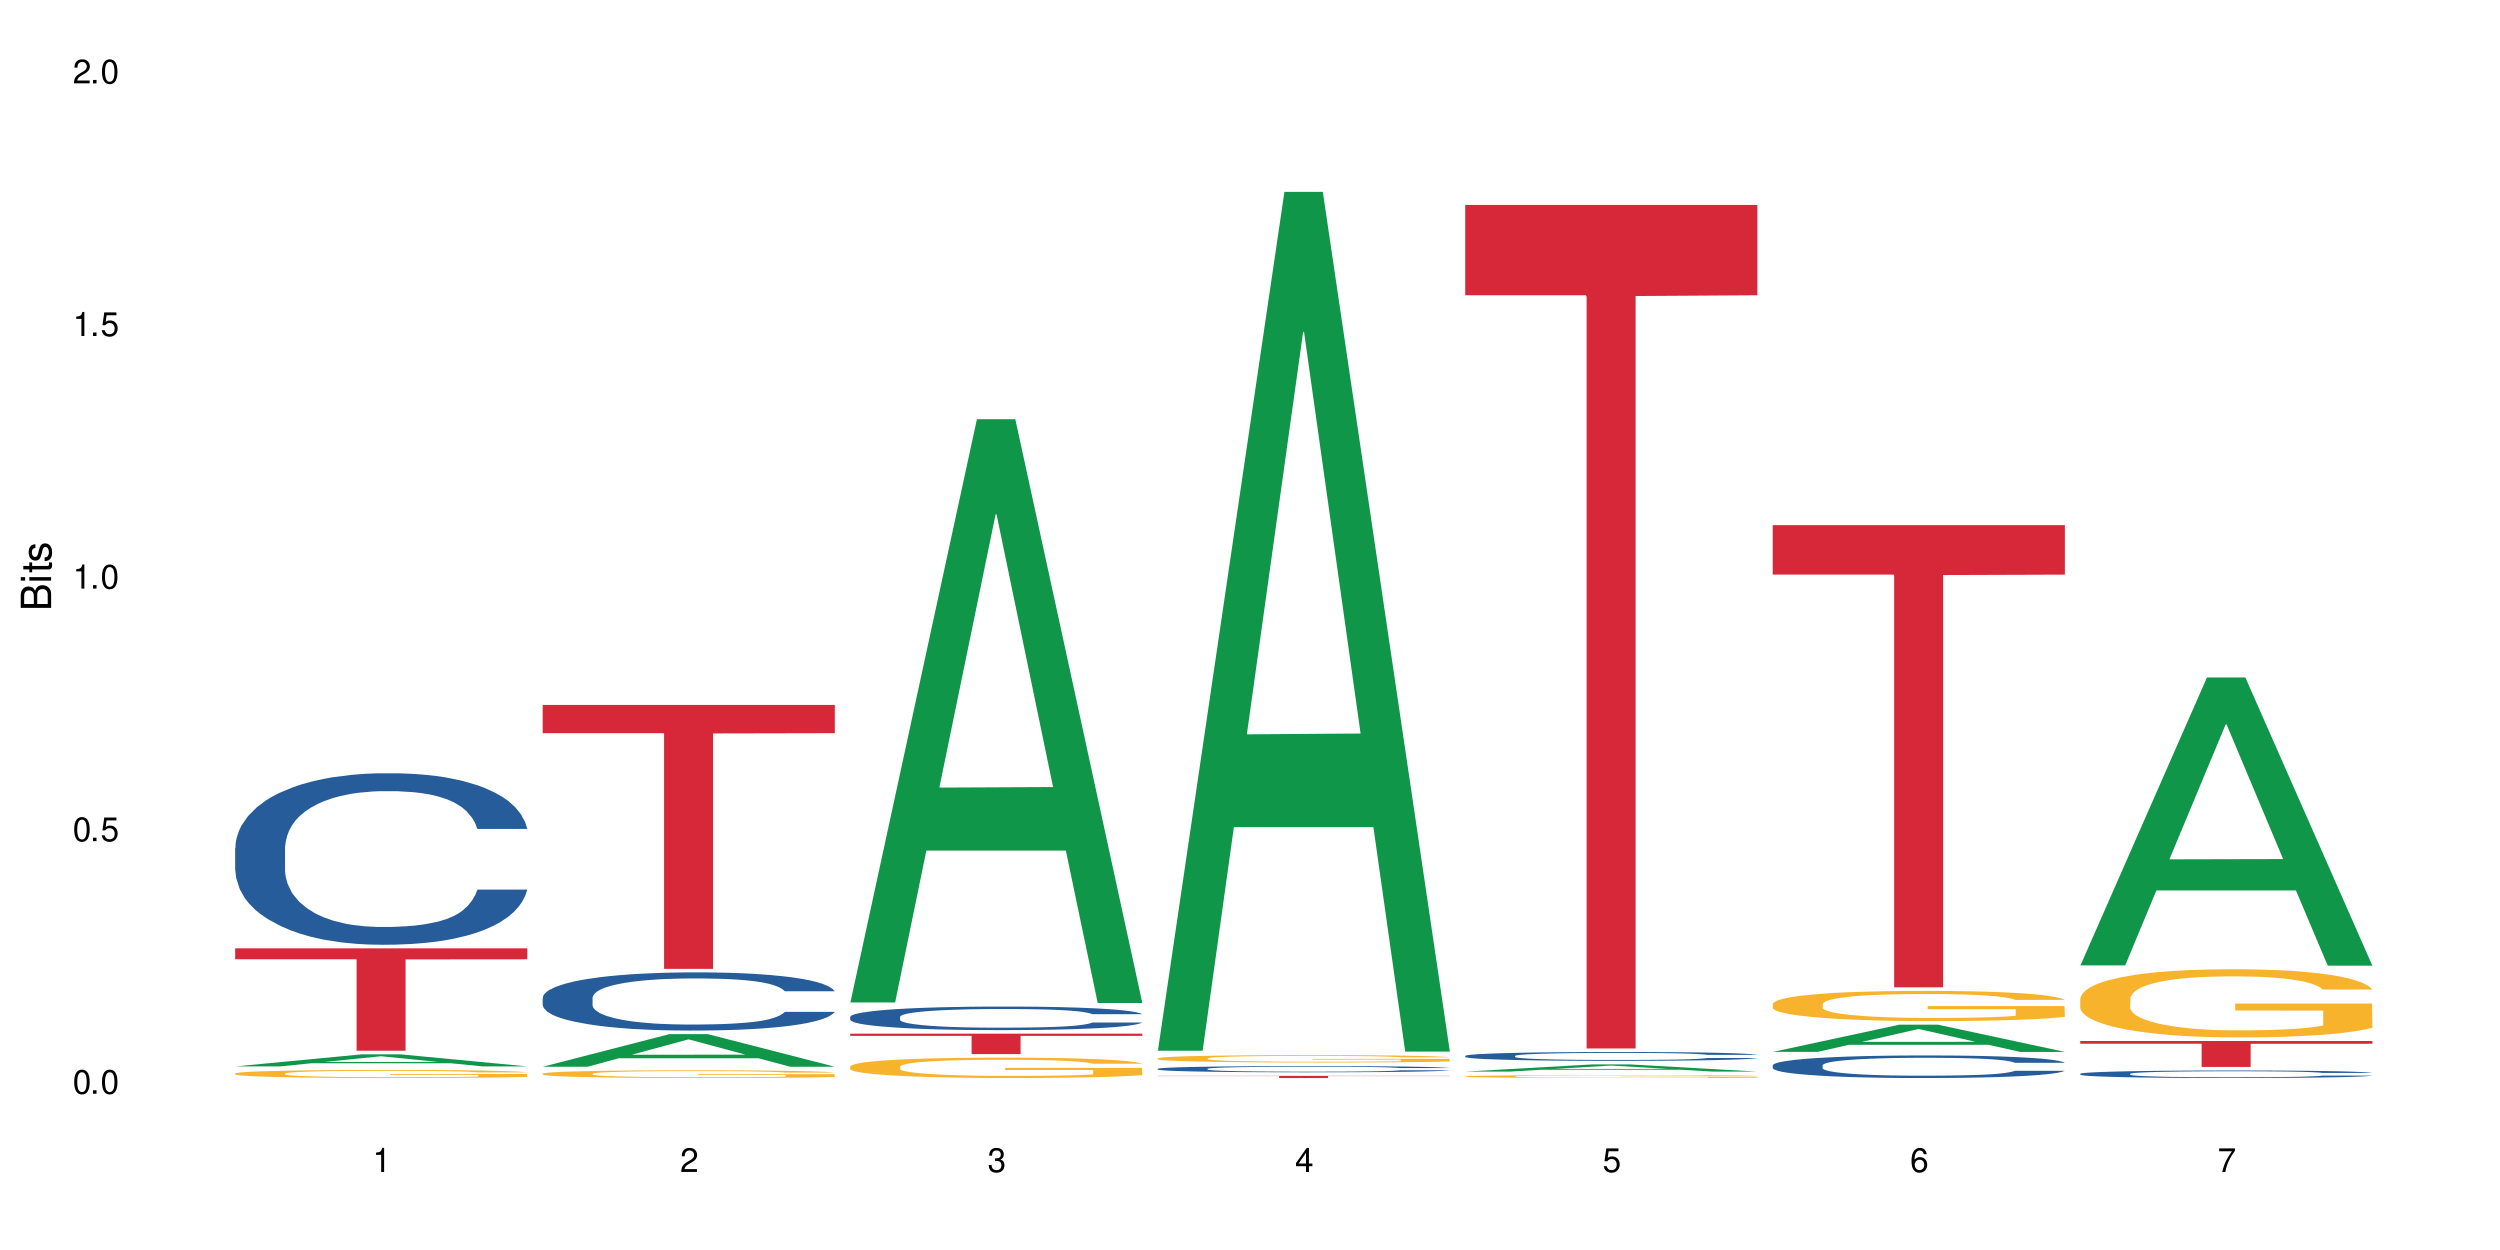 <?xml version="1.0" encoding="UTF-8"?>
<svg xmlns="http://www.w3.org/2000/svg" xmlns:xlink="http://www.w3.org/1999/xlink" width="720" height="360" viewBox="0 0 720 360">
<defs>
<g>
<g id="glyph-0-0">
</g>
<g id="glyph-0-1">
<path d="M 2.641 -6.938 C 2 -6.938 1.422 -6.656 1.078 -6.172 C 0.641 -5.562 0.406 -4.641 0.406 -3.359 C 0.406 -1.016 1.188 0.219 2.641 0.219 C 4.078 0.219 4.859 -1.016 4.859 -3.297 C 4.859 -4.641 4.656 -5.547 4.203 -6.172 C 3.844 -6.656 3.281 -6.938 2.641 -6.938 Z M 2.641 -6.188 C 3.547 -6.188 4 -5.25 4 -3.375 C 4 -1.406 3.562 -0.484 2.625 -0.484 C 1.734 -0.484 1.281 -1.438 1.281 -3.344 C 1.281 -5.25 1.734 -6.188 2.641 -6.188 Z M 2.641 -6.188 "/>
</g>
<g id="glyph-0-2">
<path d="M 1.828 -1 L 0.828 -1 L 0.828 0 L 1.828 0 Z M 1.828 -1 "/>
</g>
<g id="glyph-0-3">
<path d="M 4.562 -6.797 L 1.062 -6.797 L 0.547 -3.094 L 1.328 -3.094 C 1.719 -3.562 2.047 -3.734 2.578 -3.734 C 3.484 -3.734 4.062 -3.109 4.062 -2.094 C 4.062 -1.125 3.484 -0.531 2.578 -0.531 C 1.828 -0.531 1.375 -0.906 1.188 -1.672 L 0.328 -1.672 C 0.453 -1.109 0.547 -0.844 0.75 -0.594 C 1.125 -0.078 1.828 0.219 2.594 0.219 C 3.969 0.219 4.922 -0.781 4.922 -2.219 C 4.922 -3.562 4.031 -4.484 2.719 -4.484 C 2.25 -4.484 1.859 -4.359 1.469 -4.062 L 1.734 -5.969 L 4.562 -5.969 Z M 4.562 -6.797 "/>
</g>
<g id="glyph-0-4">
<path d="M 2.484 -4.938 L 2.484 0 L 3.328 0 L 3.328 -6.938 L 2.766 -6.938 C 2.469 -5.875 2.281 -5.734 0.984 -5.562 L 0.984 -4.938 Z M 2.484 -4.938 "/>
</g>
<g id="glyph-0-5">
<path d="M 4.859 -0.828 L 1.281 -0.828 C 1.359 -1.406 1.672 -1.781 2.5 -2.281 L 3.469 -2.828 C 4.406 -3.344 4.906 -4.062 4.906 -4.906 C 4.906 -5.484 4.672 -6.031 4.266 -6.406 C 3.859 -6.766 3.375 -6.938 2.719 -6.938 C 1.859 -6.938 1.219 -6.625 0.844 -6.031 C 0.609 -5.672 0.5 -5.234 0.484 -4.531 L 1.328 -4.531 C 1.359 -5.016 1.406 -5.281 1.531 -5.516 C 1.75 -5.938 2.188 -6.203 2.703 -6.203 C 3.469 -6.203 4.031 -5.641 4.031 -4.891 C 4.031 -4.344 3.719 -3.859 3.125 -3.516 L 2.234 -3 C 0.812 -2.172 0.406 -1.531 0.328 -0.016 L 4.859 -0.016 Z M 4.859 -0.828 "/>
</g>
<g id="glyph-0-6">
<path d="M 2.125 -3.188 L 2.578 -3.188 C 3.5 -3.188 3.984 -2.766 3.984 -1.922 C 3.984 -1.062 3.469 -0.531 2.594 -0.531 C 1.656 -0.531 1.203 -1 1.156 -2.016 L 0.312 -2.016 C 0.344 -1.453 0.438 -1.094 0.609 -0.781 C 0.953 -0.109 1.625 0.219 2.547 0.219 C 3.953 0.219 4.859 -0.625 4.859 -1.938 C 4.859 -2.828 4.516 -3.297 3.703 -3.594 C 4.344 -3.844 4.656 -4.328 4.656 -5.031 C 4.656 -6.219 3.875 -6.938 2.578 -6.938 C 1.203 -6.938 0.484 -6.172 0.453 -4.703 L 1.297 -4.703 C 1.312 -5.125 1.344 -5.359 1.453 -5.578 C 1.641 -5.969 2.062 -6.203 2.594 -6.203 C 3.344 -6.203 3.797 -5.75 3.797 -5 C 3.797 -4.516 3.609 -4.219 3.25 -4.047 C 3.016 -3.953 2.703 -3.922 2.125 -3.906 Z M 2.125 -3.188 "/>
</g>
<g id="glyph-0-7">
<path d="M 3.141 -1.672 L 3.141 0 L 3.984 0 L 3.984 -1.672 L 4.984 -1.672 L 4.984 -2.438 L 3.984 -2.438 L 3.984 -6.938 L 3.359 -6.938 L 0.266 -2.578 L 0.266 -1.672 Z M 3.141 -2.438 L 1 -2.438 L 3.141 -5.5 Z M 3.141 -2.438 "/>
</g>
<g id="glyph-0-8">
<path d="M 4.781 -5.125 C 4.609 -6.266 3.891 -6.938 2.844 -6.938 C 2.094 -6.938 1.422 -6.578 1.031 -5.953 C 0.594 -5.266 0.406 -4.422 0.406 -3.172 C 0.406 -2 0.578 -1.25 0.984 -0.641 C 1.359 -0.078 1.953 0.219 2.703 0.219 C 3.984 0.219 4.922 -0.75 4.922 -2.094 C 4.922 -3.375 4.062 -4.281 2.844 -4.281 C 2.172 -4.281 1.641 -4.031 1.281 -3.516 C 1.281 -5.234 1.828 -6.188 2.797 -6.188 C 3.391 -6.188 3.797 -5.797 3.938 -5.125 Z M 2.734 -3.531 C 3.547 -3.531 4.062 -2.953 4.062 -2.031 C 4.062 -1.156 3.484 -0.531 2.703 -0.531 C 1.922 -0.531 1.328 -1.188 1.328 -2.078 C 1.328 -2.938 1.906 -3.531 2.734 -3.531 Z M 2.734 -3.531 "/>
</g>
<g id="glyph-0-9">
<path d="M 4.984 -6.797 L 0.438 -6.797 L 0.438 -5.969 L 4.109 -5.969 C 2.5 -3.656 1.828 -2.234 1.328 0 L 2.219 0 C 2.594 -2.172 3.453 -4.047 4.984 -6.094 Z M 4.984 -6.797 "/>
</g>
<g id="glyph-1-0">
</g>
<g id="glyph-1-1">
<path d="M 0 -0.953 L 0 -4.891 C 0 -5.719 -0.234 -6.344 -0.734 -6.797 C -1.188 -7.234 -1.812 -7.469 -2.5 -7.469 C -3.547 -7.469 -4.188 -7 -4.625 -5.875 C -4.984 -6.688 -5.625 -7.094 -6.531 -7.094 C -7.172 -7.094 -7.734 -6.859 -8.141 -6.391 C -8.562 -5.922 -8.75 -5.344 -8.75 -4.5 L -8.75 -0.953 Z M -4.984 -2.062 L -7.766 -2.062 L -7.766 -4.219 C -7.766 -4.844 -7.688 -5.203 -7.453 -5.5 C -7.219 -5.812 -6.859 -5.969 -6.375 -5.969 C -5.891 -5.969 -5.531 -5.812 -5.297 -5.5 C -5.062 -5.203 -4.984 -4.844 -4.984 -4.219 Z M -0.984 -2.062 L -4 -2.062 L -4 -4.781 C -4 -5.766 -3.438 -6.359 -2.484 -6.359 C -1.547 -6.359 -0.984 -5.766 -0.984 -4.781 Z M -0.984 -2.062 "/>
</g>
<g id="glyph-1-2">
<path d="M -6.281 -1.797 L -6.281 -0.797 L 0 -0.797 L 0 -1.797 Z M -8.75 -1.797 L -8.75 -0.797 L -7.484 -0.797 L -7.484 -1.797 Z M -8.75 -1.797 "/>
</g>
<g id="glyph-1-3">
<path d="M -6.281 -3.047 L -6.281 -2.016 L -8.016 -2.016 L -8.016 -1.016 L -6.281 -1.016 L -6.281 -0.172 L -5.469 -0.172 L -5.469 -1.016 L -0.719 -1.016 C -0.078 -1.016 0.281 -1.453 0.281 -2.234 C 0.281 -2.5 0.25 -2.719 0.188 -3.047 L -0.641 -3.047 C -0.609 -2.906 -0.594 -2.766 -0.594 -2.562 C -0.594 -2.141 -0.719 -2.016 -1.156 -2.016 L -5.469 -2.016 L -5.469 -3.047 Z M -6.281 -3.047 "/>
</g>
<g id="glyph-1-4">
<path d="M -4.531 -5.25 C -5.766 -5.25 -6.469 -4.422 -6.469 -2.969 C -6.469 -1.516 -5.719 -0.562 -4.547 -0.562 C -3.562 -0.562 -3.094 -1.062 -2.734 -2.562 L -2.516 -3.484 C -2.344 -4.188 -2.094 -4.469 -1.641 -4.469 C -1.047 -4.469 -0.641 -3.875 -0.641 -3 C -0.641 -2.453 -0.797 -2 -1.062 -1.75 C -1.25 -1.594 -1.422 -1.531 -1.875 -1.469 L -1.875 -0.406 C -0.422 -0.453 0.281 -1.266 0.281 -2.922 C 0.281 -4.5 -0.5 -5.516 -1.719 -5.516 C -2.656 -5.516 -3.172 -4.984 -3.469 -3.734 L -3.703 -2.766 C -3.891 -1.953 -4.156 -1.609 -4.594 -1.609 C -5.188 -1.609 -5.547 -2.125 -5.547 -2.938 C -5.547 -3.75 -5.203 -4.172 -4.531 -4.203 Z M -4.531 -5.25 "/>
</g>
</g>
</defs>
<rect x="-72" y="-36" width="864" height="432" fill="rgb(100%, 100%, 100%)" fill-opacity="1"/>
<path fill-rule="nonzero" fill="rgb(6.275%, 58.824%, 28.235%)" fill-opacity="1" d="M 67.73 307.125 L 67.82 307.121 L 104.227 303.645 L 115.281 303.645 L 151.867 307.125 L 139.012 307.125 L 129.844 306.219 L 89.664 306.219 L 80.676 307.125 L 67.73 307.125 L 93.527 305.84 L 126.156 305.84 L 109.887 304.211 L 109.707 304.211 L 109.527 304.219 L 93.438 305.84 L 93.527 305.84 Z M 67.73 307.125 "/>
<path fill-rule="nonzero" fill="rgb(14.51%, 36.078%, 60%)" fill-opacity="1" d="M 67.73 244.203 L 67.832 244.16 L 67.832 243.074 L 68.141 241.359 L 68.859 239.195 L 69.578 237.707 L 71.426 235.043 L 73.988 232.469 L 76.656 230.484 L 78.605 229.309 L 80.352 228.406 L 84.352 226.738 L 86.918 225.879 L 89.688 225.113 L 93.074 224.348 L 95.535 223.895 L 101.078 223.172 L 105.18 222.855 L 108.363 222.723 L 115.238 222.723 L 119.34 222.902 L 122.316 223.129 L 125.598 223.488 L 128.371 223.895 L 133.191 224.887 L 137.5 226.152 L 139.449 226.875 L 142.527 228.273 L 144.891 229.625 L 146.531 230.801 L 148.379 232.469 L 150.02 234.5 L 151.25 236.801 L 151.867 238.742 L 137.5 238.742 L 136.785 236.938 L 135.961 235.539 L 134.422 233.688 L 132.883 232.379 L 130.73 231.07 L 128.781 230.215 L 126.113 229.355 L 123.754 228.812 L 121.289 228.406 L 118.93 228.137 L 114.414 227.867 L 109.184 227.867 L 107.234 227.957 L 103.23 228.316 L 101.078 228.633 L 98 229.266 L 95.844 229.852 L 93.281 230.754 L 91.535 231.523 L 89.379 232.695 L 87.84 233.734 L 86.098 235.223 L 85.07 236.352 L 84.148 237.613 L 83.328 239.105 L 82.711 240.684 L 82.301 242.355 L 82.094 243.98 L 82.094 250.973 L 82.301 252.598 L 82.812 254.496 L 84.148 257.246 L 86.098 259.641 L 88.355 261.535 L 90.508 262.891 L 91.742 263.523 L 93.383 264.242 L 95.945 265.145 L 99.641 266.051 L 101.797 266.41 L 105.078 266.77 L 108.465 266.953 L 112.98 266.953 L 116.98 266.77 L 119.648 266.547 L 122.418 266.184 L 126.215 265.418 L 128.574 264.695 L 130.629 263.836 L 132.168 262.98 L 133.191 262.258 L 134.73 260.859 L 135.961 259.324 L 136.887 257.746 L 137.5 256.211 L 151.867 256.211 L 151.25 258.016 L 150.328 259.777 L 149.402 261.086 L 147.969 262.664 L 146.324 264.062 L 143.965 265.645 L 142.016 266.68 L 139.449 267.809 L 137.09 268.668 L 134.527 269.434 L 130.73 270.336 L 128.266 270.789 L 125.598 271.195 L 122.418 271.555 L 118.418 271.871 L 114.109 272.051 L 110.105 272.098 L 105.797 272.008 L 102.617 271.824 L 98.41 271.418 L 93.176 270.609 L 89.379 269.75 L 86.406 268.891 L 83.84 267.988 L 80.969 266.77 L 77.273 264.785 L 75.016 263.25 L 73.477 261.988 L 71.734 260.227 L 70.5 258.648 L 69.066 256.121 L 68.039 252.914 L 67.73 250.434 Z M 67.73 244.203 "/>
<path fill-rule="nonzero" fill="rgb(96.863%, 70.196%, 16.863%)" fill-opacity="1" d="M 67.73 309.145 L 67.832 309.145 L 67.832 309.102 L 68.242 309.004 L 69.27 308.875 L 70.605 308.766 L 72.039 308.68 L 72.965 308.637 L 74.504 308.574 L 75.836 308.527 L 79.223 308.43 L 83.531 308.344 L 85.891 308.305 L 88.559 308.27 L 92.355 308.227 L 94.102 308.211 L 99.438 308.18 L 105.488 308.156 L 112.16 308.152 L 115.238 308.152 L 119.441 308.16 L 125.188 308.184 L 128.473 308.207 L 131.039 308.227 L 133.707 308.254 L 136.988 308.297 L 140.066 308.348 L 142.527 308.398 L 144.992 308.461 L 147.043 308.531 L 148.789 308.605 L 150.328 308.695 L 151.25 308.77 L 151.867 308.844 L 137.605 308.844 L 136.785 308.77 L 135.859 308.711 L 134.32 308.641 L 132.781 308.59 L 131.242 308.551 L 128.371 308.496 L 125.906 308.461 L 122.828 308.43 L 119.855 308.41 L 116.469 308.398 L 114.414 308.395 L 108.977 308.395 L 104.055 308.41 L 101.18 308.426 L 99.129 308.445 L 96.254 308.477 L 94.512 308.5 L 93.484 308.52 L 90.406 308.582 L 88.355 308.645 L 87.227 308.684 L 85.789 308.746 L 84.762 308.805 L 83.633 308.891 L 83.02 308.953 L 82.199 309.098 L 82.094 309.477 L 82.402 309.559 L 83.02 309.645 L 83.84 309.723 L 85.07 309.801 L 86.301 309.863 L 88.457 309.945 L 90.305 310 L 91.742 310.035 L 94.512 310.094 L 95.641 310.113 L 98.309 310.152 L 101.078 310.18 L 104.465 310.207 L 107.027 310.219 L 111.133 310.23 L 116.363 310.23 L 122.52 310.219 L 126.422 310.199 L 129.09 310.184 L 130.832 310.168 L 132.988 310.145 L 134.527 310.125 L 135.961 310.102 L 137.707 310.066 L 137.707 309.559 L 112.363 309.555 L 112.363 309.32 L 151.762 309.316 L 151.867 310.145 L 149.711 310.203 L 147.043 310.258 L 144.48 310.301 L 141.812 310.336 L 138.016 310.375 L 134.938 310.402 L 130.215 310.43 L 125.906 310.449 L 121.395 310.465 L 117.391 310.469 L 112.672 310.473 L 108.465 310.469 L 103.949 310.453 L 100.359 310.438 L 97.074 310.418 L 93.793 310.391 L 89.688 310.344 L 87.02 310.309 L 84.25 310.266 L 81.48 310.211 L 79.016 310.152 L 77.375 310.109 L 75.734 310.059 L 73.988 309.996 L 72.348 309.922 L 71.117 309.855 L 69.988 309.781 L 69.168 309.711 L 68.348 309.617 L 67.938 309.543 L 67.73 309.477 Z M 67.73 309.145 "/>
<path fill-rule="nonzero" fill="rgb(83.922%, 15.686%, 22.353%)" fill-opacity="1" d="M 67.73 273.121 L 151.867 273.121 L 151.867 276.277 L 116.801 276.309 L 116.801 302.617 L 102.695 302.617 L 102.695 276.336 L 102.488 276.277 L 67.73 276.277 Z M 67.73 273.121 "/>
<path fill-rule="nonzero" fill="rgb(6.275%, 58.824%, 28.235%)" fill-opacity="1" d="M 156.293 307.215 L 156.383 307.207 L 192.789 297.828 L 203.844 297.828 L 240.43 307.227 L 227.574 307.227 L 218.406 304.773 L 178.227 304.773 L 169.238 307.215 L 156.293 307.215 L 182.094 303.758 L 214.723 303.75 L 198.453 299.363 L 198.273 299.355 L 198.094 299.383 L 182.004 303.75 L 182.094 303.758 Z M 156.293 307.215 "/>
<path fill-rule="nonzero" fill="rgb(14.51%, 36.078%, 60%)" fill-opacity="1" d="M 156.293 287.344 L 156.398 287.328 L 156.398 286.961 L 156.703 286.379 L 157.422 285.645 L 158.141 285.141 L 159.988 284.238 L 162.555 283.363 L 165.223 282.691 L 167.172 282.293 L 168.914 281.988 L 172.918 281.422 L 175.48 281.129 L 178.25 280.871 L 181.637 280.609 L 184.102 280.457 L 189.641 280.211 L 193.746 280.105 L 196.926 280.059 L 203.801 280.059 L 207.902 280.121 L 210.879 280.195 L 214.164 280.316 L 216.934 280.457 L 221.754 280.793 L 226.066 281.223 L 228.016 281.465 L 231.094 281.941 L 233.453 282.398 L 235.094 282.797 L 236.941 283.363 L 238.582 284.055 L 239.812 284.832 L 240.43 285.492 L 226.066 285.492 L 225.348 284.879 L 224.527 284.406 L 222.988 283.777 L 221.449 283.332 L 219.293 282.891 L 217.344 282.598 L 214.676 282.309 L 212.316 282.125 L 209.855 281.988 L 207.492 281.895 L 202.98 281.805 L 197.746 281.805 L 195.797 281.832 L 191.797 281.957 L 189.641 282.062 L 186.562 282.277 L 184.406 282.477 L 181.844 282.781 L 180.098 283.043 L 177.945 283.441 L 176.406 283.793 L 174.66 284.297 L 173.633 284.68 L 172.711 285.109 L 171.891 285.613 L 171.273 286.148 L 170.863 286.715 L 170.66 287.27 L 170.66 289.641 L 170.863 290.191 L 171.379 290.836 L 172.711 291.77 L 174.66 292.578 L 176.918 293.223 L 179.074 293.68 L 180.305 293.895 L 181.945 294.141 L 184.512 294.445 L 188.203 294.754 L 190.359 294.875 L 193.641 294.996 L 197.027 295.059 L 201.543 295.059 L 205.543 294.996 L 208.211 294.922 L 210.98 294.797 L 214.777 294.539 L 217.137 294.293 L 219.191 294.004 L 220.73 293.711 L 221.754 293.469 L 223.293 292.992 L 224.527 292.473 L 225.449 291.938 L 226.066 291.414 L 240.43 291.414 L 239.812 292.027 L 238.891 292.625 L 237.969 293.07 L 236.531 293.605 L 234.891 294.078 L 232.527 294.613 L 230.578 294.969 L 228.016 295.352 L 225.656 295.641 L 223.09 295.902 L 219.293 296.207 L 216.832 296.359 L 214.164 296.496 L 210.98 296.621 L 206.98 296.727 L 202.672 296.789 L 198.668 296.805 L 194.359 296.773 L 191.18 296.711 L 186.973 296.574 L 181.738 296.301 L 177.945 296.008 L 174.969 295.719 L 172.402 295.41 L 169.531 294.996 L 165.836 294.324 L 163.578 293.805 L 162.039 293.375 L 160.297 292.777 L 159.066 292.242 L 157.629 291.387 L 156.602 290.297 L 156.293 289.457 Z M 156.293 287.344 "/>
<path fill-rule="nonzero" fill="rgb(96.863%, 70.196%, 16.863%)" fill-opacity="1" d="M 156.293 309.203 L 156.398 309.199 L 156.398 309.16 L 156.809 309.066 L 157.832 308.941 L 159.168 308.84 L 160.605 308.758 L 161.527 308.715 L 163.066 308.652 L 164.398 308.609 L 167.785 308.516 L 172.094 308.434 L 174.457 308.395 L 177.121 308.363 L 180.918 308.324 L 182.664 308.309 L 188 308.277 L 194.051 308.254 L 200.723 308.25 L 203.801 308.25 L 208.008 308.262 L 213.754 308.281 L 217.035 308.301 L 219.602 308.324 L 222.27 308.348 L 225.551 308.391 L 228.629 308.438 L 231.094 308.488 L 233.555 308.547 L 235.605 308.613 L 237.352 308.684 L 238.891 308.77 L 239.812 308.84 L 240.43 308.91 L 226.168 308.91 L 225.348 308.84 L 224.422 308.785 L 222.883 308.719 L 221.344 308.668 L 219.805 308.633 L 216.934 308.578 L 214.473 308.547 L 211.395 308.516 L 208.418 308.5 L 205.031 308.488 L 202.98 308.484 L 197.543 308.484 L 192.617 308.496 L 189.742 308.512 L 187.691 308.531 L 184.816 308.559 L 183.074 308.586 L 182.047 308.602 L 178.969 308.664 L 176.918 308.719 L 175.789 308.758 L 174.352 308.82 L 173.328 308.875 L 172.199 308.957 L 171.582 309.016 L 170.762 309.156 L 170.66 309.52 L 170.965 309.598 L 171.582 309.68 L 172.402 309.754 L 173.633 309.832 L 174.867 309.891 L 177.02 309.969 L 178.867 310.02 L 180.305 310.055 L 183.074 310.109 L 184.203 310.129 L 186.871 310.164 L 189.641 310.195 L 193.027 310.219 L 195.59 310.23 L 199.695 310.238 L 204.93 310.238 L 211.086 310.227 L 214.984 310.211 L 217.652 310.195 L 219.395 310.18 L 221.551 310.16 L 223.09 310.137 L 224.527 310.117 L 226.27 310.082 L 226.27 309.598 L 200.926 309.594 L 200.926 309.367 L 240.328 309.367 L 240.43 310.16 L 238.273 310.215 L 235.605 310.266 L 233.043 310.309 L 230.375 310.34 L 226.578 310.379 L 223.5 310.406 L 218.781 310.434 L 214.473 310.449 L 209.957 310.465 L 205.953 310.469 L 201.234 310.473 L 197.027 310.469 L 192.512 310.457 L 188.922 310.438 L 185.641 310.418 L 182.355 310.391 L 178.25 310.352 L 175.582 310.316 L 172.812 310.273 L 170.043 310.223 L 167.582 310.168 L 165.938 310.125 L 164.297 310.074 L 162.555 310.016 L 160.91 309.945 L 159.68 309.883 L 158.551 309.812 L 157.73 309.746 L 156.91 309.652 L 156.5 309.582 L 156.293 309.52 Z M 156.293 309.203 "/>
<path fill-rule="nonzero" fill="rgb(83.922%, 15.686%, 22.353%)" fill-opacity="1" d="M 156.293 203.027 L 240.43 203.027 L 240.43 211.16 L 205.363 211.234 L 205.363 279.031 L 191.258 279.031 L 191.258 211.305 L 191.051 211.16 L 156.293 211.16 Z M 156.293 203.027 "/>
<path fill-rule="nonzero" fill="rgb(6.275%, 58.824%, 28.235%)" fill-opacity="1" d="M 244.859 288.715 L 244.949 288.555 L 281.352 120.73 L 292.41 120.73 L 328.992 288.871 L 316.141 288.871 L 306.969 244.98 L 266.789 244.98 L 257.801 288.715 L 244.859 288.715 L 270.656 226.824 L 303.285 226.668 L 287.016 148.203 L 286.836 148.043 L 286.656 148.52 L 270.566 226.668 L 270.656 226.824 Z M 244.859 288.715 "/>
<path fill-rule="nonzero" fill="rgb(14.51%, 36.078%, 60%)" fill-opacity="1" d="M 244.859 292.844 L 244.961 292.84 L 244.961 292.691 L 245.27 292.453 L 245.988 292.156 L 246.703 291.953 L 248.551 291.586 L 251.117 291.234 L 253.785 290.961 L 255.734 290.801 L 257.477 290.676 L 261.48 290.445 L 264.043 290.328 L 266.816 290.223 L 270.199 290.117 L 272.664 290.059 L 278.203 289.957 L 282.309 289.914 L 285.488 289.895 L 292.363 289.895 L 296.469 289.922 L 299.441 289.953 L 302.727 290 L 305.496 290.059 L 310.32 290.191 L 314.629 290.367 L 316.578 290.465 L 319.656 290.656 L 322.016 290.844 L 323.656 291.004 L 325.504 291.234 L 327.145 291.512 L 328.379 291.828 L 328.992 292.094 L 314.629 292.094 L 313.91 291.848 L 313.09 291.656 L 311.551 291.402 L 310.012 291.223 L 307.855 291.043 L 305.906 290.926 L 303.238 290.805 L 300.879 290.73 L 298.418 290.676 L 296.059 290.641 L 291.543 290.602 L 286.309 290.602 L 284.359 290.613 L 280.359 290.664 L 278.203 290.707 L 275.125 290.793 L 272.973 290.875 L 270.406 291 L 268.66 291.105 L 266.508 291.266 L 264.969 291.406 L 263.223 291.613 L 262.199 291.766 L 261.273 291.941 L 260.453 292.145 L 259.84 292.363 L 259.426 292.59 L 259.223 292.812 L 259.223 293.773 L 259.426 293.996 L 259.941 294.258 L 261.273 294.637 L 263.223 294.965 L 265.48 295.223 L 267.637 295.41 L 268.867 295.496 L 270.508 295.594 L 273.074 295.719 L 276.77 295.844 L 278.922 295.895 L 282.207 295.941 L 285.59 295.969 L 290.105 295.969 L 294.109 295.941 L 296.773 295.91 L 299.547 295.863 L 303.344 295.758 L 305.703 295.656 L 307.754 295.539 L 309.293 295.422 L 310.32 295.324 L 311.859 295.133 L 313.09 294.922 L 314.012 294.703 L 314.629 294.492 L 328.992 294.492 L 328.379 294.742 L 327.453 294.98 L 326.531 295.16 L 325.094 295.379 L 323.453 295.57 L 321.094 295.789 L 319.145 295.93 L 316.578 296.086 L 314.219 296.203 L 311.652 296.309 L 307.855 296.434 L 305.395 296.492 L 302.727 296.551 L 299.547 296.598 L 295.543 296.641 L 291.234 296.668 L 287.234 296.672 L 282.926 296.66 L 279.742 296.637 L 275.535 296.582 L 270.305 296.469 L 266.508 296.352 L 263.531 296.234 L 260.965 296.109 L 258.094 295.941 L 254.398 295.668 L 252.145 295.461 L 250.605 295.285 L 248.859 295.043 L 247.629 294.828 L 246.191 294.48 L 245.164 294.039 L 244.859 293.699 Z M 244.859 292.844 "/>
<path fill-rule="nonzero" fill="rgb(96.863%, 70.196%, 16.863%)" fill-opacity="1" d="M 244.859 307.117 L 244.961 307.113 L 244.961 307.004 L 245.371 306.762 L 246.398 306.43 L 247.73 306.156 L 249.168 305.941 L 250.09 305.832 L 251.629 305.672 L 252.965 305.551 L 256.348 305.312 L 260.66 305.086 L 263.02 304.988 L 265.688 304.898 L 269.484 304.797 L 271.227 304.758 L 276.562 304.672 L 282.617 304.621 L 289.285 304.605 L 292.363 304.609 L 296.57 304.629 L 302.316 304.688 L 305.598 304.742 L 308.164 304.797 L 310.832 304.867 L 314.117 304.973 L 317.195 305.102 L 319.656 305.23 L 322.117 305.391 L 324.172 305.562 L 325.914 305.75 L 327.453 305.977 L 328.379 306.164 L 328.992 306.352 L 314.73 306.352 L 313.91 306.164 L 312.988 306.02 L 311.449 305.84 L 309.91 305.711 L 308.371 305.609 L 305.496 305.473 L 303.035 305.387 L 299.957 305.312 L 296.98 305.262 L 293.594 305.23 L 291.543 305.219 L 286.105 305.219 L 281.18 305.258 L 278.309 305.301 L 276.254 305.344 L 273.383 305.422 L 271.637 305.488 L 270.613 305.531 L 267.535 305.695 L 265.48 305.848 L 264.352 305.949 L 262.918 306.109 L 261.891 306.254 L 260.762 306.469 L 260.145 306.629 L 259.324 306.992 L 259.223 307.957 L 259.531 308.16 L 260.145 308.383 L 260.965 308.574 L 262.199 308.777 L 263.43 308.934 L 265.582 309.141 L 267.43 309.281 L 268.867 309.371 L 271.637 309.516 L 272.766 309.566 L 275.434 309.664 L 278.203 309.738 L 281.59 309.801 L 284.156 309.832 L 288.258 309.859 L 293.492 309.859 L 299.648 309.828 L 303.547 309.785 L 306.215 309.742 L 307.961 309.707 L 310.113 309.645 L 311.652 309.594 L 313.09 309.535 L 314.832 309.441 L 314.832 308.16 L 289.492 308.156 L 289.492 307.555 L 328.891 307.551 L 328.992 309.645 L 326.84 309.789 L 324.172 309.93 L 321.605 310.039 L 318.938 310.129 L 315.141 310.23 L 312.062 310.293 L 307.344 310.371 L 303.035 310.418 L 298.52 310.449 L 294.52 310.465 L 289.797 310.473 L 285.59 310.461 L 281.078 310.43 L 277.484 310.387 L 274.203 310.332 L 270.918 310.262 L 266.816 310.148 L 264.148 310.059 L 261.379 309.945 L 258.605 309.812 L 256.145 309.668 L 254.504 309.555 L 252.859 309.426 L 251.117 309.266 L 249.477 309.082 L 248.242 308.918 L 247.113 308.73 L 246.293 308.555 L 245.473 308.312 L 245.062 308.117 L 244.859 307.953 Z M 244.859 307.117 "/>
<path fill-rule="nonzero" fill="rgb(83.922%, 15.686%, 22.353%)" fill-opacity="1" d="M 244.859 297.699 L 328.992 297.699 L 328.992 298.328 L 293.93 298.332 L 293.93 303.578 L 279.82 303.578 L 279.82 298.34 L 279.617 298.328 L 244.859 298.328 Z M 244.859 297.699 "/>
<path fill-rule="nonzero" fill="rgb(6.275%, 58.824%, 28.235%)" fill-opacity="1" d="M 333.422 302.617 L 333.512 302.387 L 369.914 55.262 L 380.973 55.262 L 417.555 302.852 L 404.703 302.852 L 395.535 238.223 L 355.355 238.223 L 346.363 302.617 L 333.422 302.617 L 359.219 211.488 L 391.848 211.254 L 375.578 95.711 L 375.398 95.48 L 375.219 96.176 L 359.129 211.254 L 359.219 211.488 Z M 333.422 302.617 "/>
<path fill-rule="nonzero" fill="rgb(14.51%, 36.078%, 60%)" fill-opacity="1" d="M 333.422 307.809 L 333.523 307.805 L 333.523 307.766 L 333.832 307.703 L 334.551 307.625 L 335.27 307.57 L 337.113 307.477 L 339.68 307.383 L 342.348 307.309 L 344.297 307.266 L 346.043 307.234 L 350.043 307.172 L 352.609 307.141 L 355.379 307.113 L 358.766 307.086 L 361.227 307.07 L 366.766 307.043 L 370.871 307.031 L 374.051 307.027 L 380.926 307.027 L 385.031 307.035 L 388.008 307.043 L 391.289 307.055 L 394.059 307.07 L 398.883 307.105 L 403.191 307.152 L 405.141 307.176 L 408.219 307.23 L 410.578 307.277 L 412.223 307.32 L 414.066 307.383 L 415.711 307.457 L 416.941 307.539 L 417.555 307.609 L 403.191 307.609 L 402.473 307.543 L 401.652 307.492 L 400.113 307.426 L 398.574 307.379 L 396.422 307.332 L 394.469 307.301 L 391.805 307.27 L 389.441 307.25 L 386.98 307.234 L 384.621 307.223 L 380.105 307.215 L 374.875 307.215 L 372.922 307.219 L 368.922 307.23 L 366.766 307.242 L 363.688 307.266 L 361.535 307.285 L 358.969 307.32 L 357.227 307.348 L 355.07 307.391 L 353.531 307.426 L 351.789 307.48 L 350.762 307.523 L 349.836 307.57 L 349.016 307.621 L 348.402 307.68 L 347.992 307.742 L 347.785 307.801 L 347.785 308.055 L 347.992 308.113 L 348.504 308.184 L 349.836 308.281 L 351.789 308.371 L 354.043 308.438 L 356.199 308.488 L 357.43 308.512 L 359.07 308.535 L 361.637 308.57 L 365.332 308.602 L 367.484 308.617 L 370.77 308.629 L 374.156 308.637 L 378.668 308.637 L 382.672 308.629 L 385.34 308.621 L 388.109 308.609 L 391.906 308.578 L 394.266 308.555 L 396.316 308.523 L 397.855 308.492 L 398.883 308.465 L 400.422 308.414 L 401.652 308.359 L 402.578 308.301 L 403.191 308.246 L 417.555 308.246 L 416.941 308.309 L 416.016 308.375 L 415.094 308.422 L 413.656 308.48 L 412.016 308.531 L 409.656 308.59 L 407.707 308.625 L 405.141 308.668 L 402.781 308.699 L 400.215 308.727 L 396.422 308.758 L 393.957 308.773 L 391.289 308.789 L 388.109 308.805 L 384.109 308.816 L 379.797 308.82 L 375.797 308.824 L 371.488 308.82 L 368.305 308.812 L 364.102 308.797 L 358.867 308.77 L 355.07 308.738 L 352.094 308.707 L 349.531 308.672 L 346.656 308.629 L 342.965 308.559 L 340.707 308.5 L 339.168 308.453 L 337.422 308.391 L 336.191 308.332 L 334.754 308.242 L 333.73 308.125 L 333.422 308.035 Z M 333.422 307.809 "/>
<path fill-rule="nonzero" fill="rgb(96.863%, 70.196%, 16.863%)" fill-opacity="1" d="M 333.422 304.785 L 333.523 304.785 L 333.523 304.746 L 333.934 304.66 L 334.961 304.539 L 336.293 304.438 L 337.73 304.359 L 338.652 304.32 L 340.191 304.262 L 341.527 304.219 L 344.914 304.133 L 349.223 304.051 L 351.582 304.016 L 354.25 303.984 L 358.047 303.945 L 359.789 303.934 L 365.125 303.902 L 371.18 303.883 L 377.848 303.875 L 380.926 303.879 L 385.133 303.887 L 390.879 303.906 L 394.164 303.926 L 396.727 303.945 L 399.395 303.973 L 402.68 304.012 L 405.758 304.055 L 408.219 304.102 L 410.684 304.16 L 412.734 304.223 L 414.477 304.293 L 416.016 304.371 L 416.941 304.441 L 417.555 304.508 L 403.293 304.508 L 402.473 304.441 L 401.551 304.387 L 400.012 304.324 L 398.473 304.277 L 396.934 304.242 L 394.059 304.191 L 391.598 304.16 L 388.52 304.133 L 385.543 304.113 L 382.156 304.102 L 380.105 304.098 L 374.668 304.098 L 369.742 304.113 L 366.871 304.129 L 364.816 304.145 L 361.945 304.172 L 360.199 304.195 L 359.176 304.211 L 356.098 304.273 L 354.043 304.328 L 352.914 304.363 L 351.48 304.422 L 350.453 304.473 L 349.324 304.551 L 348.711 304.609 L 347.887 304.742 L 347.785 305.09 L 348.094 305.164 L 348.711 305.246 L 349.531 305.316 L 350.762 305.387 L 351.992 305.445 L 354.148 305.52 L 355.992 305.57 L 357.43 305.605 L 360.199 305.656 L 361.328 305.672 L 363.996 305.707 L 366.766 305.734 L 370.152 305.758 L 372.719 305.77 L 376.824 305.781 L 382.055 305.781 L 388.211 305.77 L 392.109 305.754 L 394.777 305.738 L 396.523 305.723 L 398.676 305.703 L 400.215 305.684 L 401.652 305.66 L 403.398 305.629 L 403.398 305.164 L 378.055 305.164 L 378.055 304.945 L 417.453 304.945 L 417.555 305.703 L 415.402 305.754 L 412.734 305.805 L 410.168 305.844 L 407.5 305.879 L 403.703 305.914 L 400.625 305.938 L 395.906 305.965 L 391.598 305.98 L 387.082 305.992 L 383.082 306 L 378.363 306 L 374.156 305.996 L 369.641 305.984 L 366.051 305.969 L 362.766 305.953 L 359.484 305.926 L 355.379 305.887 L 352.711 305.852 L 349.941 305.812 L 347.172 305.762 L 344.707 305.711 L 341.426 305.625 L 339.68 305.566 L 338.039 305.5 L 336.809 305.438 L 335.68 305.371 L 334.859 305.309 L 334.035 305.219 L 333.625 305.148 L 333.422 305.09 Z M 333.422 304.785 "/>
<path fill-rule="nonzero" fill="rgb(83.922%, 15.686%, 22.353%)" fill-opacity="1" d="M 333.422 309.848 L 417.555 309.848 L 417.555 309.914 L 382.492 309.914 L 382.492 310.473 L 368.383 310.473 L 368.383 309.914 L 333.422 309.914 Z M 333.422 309.848 "/>
<path fill-rule="nonzero" fill="rgb(6.275%, 58.824%, 28.235%)" fill-opacity="1" d="M 421.984 308.617 L 422.074 308.617 L 458.48 306.555 L 469.535 306.555 L 506.121 308.621 L 493.266 308.621 L 484.098 308.082 L 443.918 308.082 L 434.93 308.617 L 421.984 308.617 L 447.781 307.855 L 480.41 307.855 L 464.141 306.891 L 463.961 306.891 L 463.781 306.895 L 447.691 307.855 L 447.781 307.855 Z M 421.984 308.617 "/>
<path fill-rule="nonzero" fill="rgb(14.51%, 36.078%, 60%)" fill-opacity="1" d="M 421.984 304.086 L 422.086 304.086 L 422.086 304.027 L 422.395 303.941 L 423.113 303.828 L 423.832 303.75 L 425.68 303.613 L 428.242 303.48 L 430.91 303.379 L 432.859 303.316 L 434.605 303.27 L 438.605 303.184 L 441.172 303.141 L 443.941 303.102 L 447.328 303.059 L 449.789 303.035 L 455.332 303 L 459.434 302.984 L 462.617 302.977 L 469.488 302.977 L 473.594 302.984 L 476.57 302.996 L 479.852 303.016 L 482.625 303.035 L 487.445 303.09 L 491.754 303.152 L 493.703 303.191 L 496.781 303.262 L 499.145 303.332 L 500.785 303.395 L 502.633 303.48 L 504.273 303.586 L 505.504 303.703 L 506.121 303.805 L 491.754 303.805 L 491.035 303.711 L 490.215 303.641 L 488.676 303.543 L 487.137 303.477 L 484.984 303.406 L 483.035 303.363 L 480.367 303.32 L 478.008 303.293 L 475.543 303.27 L 473.184 303.258 L 468.668 303.242 L 463.438 303.242 L 461.488 303.246 L 457.484 303.266 L 455.332 303.281 L 452.254 303.316 L 450.098 303.344 L 447.531 303.391 L 445.789 303.43 L 443.633 303.492 L 442.094 303.547 L 440.352 303.621 L 439.324 303.68 L 438.402 303.746 L 437.582 303.824 L 436.965 303.906 L 436.555 303.992 L 436.348 304.074 L 436.348 304.438 L 436.555 304.52 L 437.066 304.617 L 438.402 304.762 L 440.352 304.883 L 442.609 304.984 L 444.762 305.051 L 445.992 305.086 L 447.637 305.121 L 450.199 305.168 L 453.895 305.215 L 456.051 305.234 L 459.332 305.254 L 462.719 305.262 L 467.234 305.262 L 471.234 305.254 L 473.902 305.242 L 476.672 305.223 L 480.469 305.184 L 482.828 305.145 L 484.879 305.102 L 486.418 305.059 L 487.445 305.02 L 488.984 304.949 L 490.215 304.867 L 491.141 304.785 L 491.754 304.707 L 506.121 304.707 L 505.504 304.801 L 504.582 304.891 L 503.656 304.961 L 502.223 305.039 L 500.578 305.113 L 498.219 305.195 L 496.27 305.25 L 493.703 305.309 L 491.344 305.352 L 488.781 305.391 L 484.984 305.438 L 482.52 305.461 L 479.852 305.48 L 476.672 305.5 L 472.672 305.516 L 468.363 305.527 L 464.359 305.527 L 460.051 305.523 L 456.871 305.516 L 452.664 305.492 L 447.43 305.453 L 443.633 305.406 L 440.66 305.363 L 438.094 305.316 L 435.219 305.254 L 431.527 305.152 L 429.27 305.07 L 427.73 305.008 L 425.984 304.914 L 424.754 304.832 L 423.32 304.703 L 422.293 304.535 L 421.984 304.41 Z M 421.984 304.086 "/>
<path fill-rule="nonzero" fill="rgb(96.863%, 70.196%, 16.863%)" fill-opacity="1" d="M 421.984 310 L 422.086 310 L 422.086 309.984 L 422.496 309.949 L 423.523 309.902 L 424.859 309.863 L 426.293 309.832 L 427.219 309.816 L 428.758 309.797 L 430.09 309.777 L 433.477 309.746 L 437.785 309.711 L 440.145 309.699 L 442.812 309.688 L 446.609 309.672 L 448.355 309.668 L 453.688 309.656 L 459.742 309.648 L 466.41 309.645 L 469.488 309.645 L 473.695 309.648 L 479.441 309.656 L 482.727 309.664 L 485.293 309.672 L 487.957 309.684 L 491.242 309.695 L 494.32 309.715 L 496.781 309.734 L 499.246 309.758 L 501.297 309.781 L 503.043 309.805 L 504.582 309.84 L 505.504 309.863 L 506.121 309.891 L 491.859 309.891 L 491.035 309.863 L 490.113 309.844 L 488.574 309.82 L 487.035 309.801 L 485.496 309.785 L 482.625 309.766 L 480.16 309.754 L 477.082 309.746 L 474.105 309.738 L 470.723 309.734 L 468.668 309.73 L 463.23 309.73 L 458.305 309.738 L 455.434 309.742 L 453.383 309.75 L 450.508 309.762 L 448.766 309.77 L 447.738 309.777 L 444.66 309.801 L 442.609 309.82 L 441.48 309.836 L 440.043 309.855 L 439.016 309.879 L 437.887 309.906 L 437.273 309.93 L 436.453 309.98 L 436.348 310.117 L 436.656 310.145 L 437.273 310.176 L 438.094 310.203 L 439.324 310.234 L 440.555 310.254 L 442.711 310.285 L 444.559 310.305 L 445.992 310.316 L 448.766 310.336 L 449.895 310.344 L 452.562 310.355 L 455.332 310.367 L 458.715 310.379 L 461.281 310.383 L 465.387 310.387 L 470.617 310.387 L 476.773 310.379 L 480.676 310.375 L 483.34 310.367 L 485.086 310.363 L 487.242 310.355 L 488.781 310.348 L 490.215 310.34 L 491.961 310.328 L 491.961 310.145 L 466.617 310.145 L 466.617 310.062 L 506.016 310.059 L 506.121 310.355 L 503.965 310.375 L 501.297 310.395 L 498.73 310.41 L 496.066 310.422 L 492.27 310.438 L 489.191 310.445 L 484.469 310.457 L 480.16 310.465 L 475.645 310.469 L 471.645 310.469 L 466.926 310.473 L 462.719 310.469 L 458.203 310.465 L 454.613 310.461 L 451.328 310.453 L 448.047 310.441 L 443.941 310.426 L 441.273 310.414 L 438.504 310.398 L 435.734 310.379 L 433.27 310.359 L 431.629 310.344 L 429.988 310.324 L 428.242 310.301 L 426.602 310.277 L 425.371 310.254 L 424.242 310.227 L 423.422 310.203 L 422.602 310.168 L 422.191 310.141 L 421.984 310.117 Z M 421.984 310 "/>
<path fill-rule="nonzero" fill="rgb(83.922%, 15.686%, 22.353%)" fill-opacity="1" d="M 421.984 59.027 L 506.121 59.027 L 506.121 85.031 L 471.055 85.258 L 471.055 301.953 L 456.945 301.953 L 456.945 85.488 L 456.742 85.031 L 421.984 85.031 Z M 421.984 59.027 "/>
<path fill-rule="nonzero" fill="rgb(6.275%, 58.824%, 28.235%)" fill-opacity="1" d="M 510.547 302.941 L 510.637 302.938 L 547.043 295.102 L 558.098 295.102 L 594.684 302.949 L 581.828 302.949 L 572.66 300.902 L 532.48 300.902 L 523.492 302.941 L 510.547 302.941 L 536.348 300.055 L 568.977 300.047 L 552.707 296.383 L 552.527 296.375 L 552.348 296.398 L 536.258 300.047 L 536.348 300.055 Z M 510.547 302.941 "/>
<path fill-rule="nonzero" fill="rgb(14.51%, 36.078%, 60%)" fill-opacity="1" d="M 510.547 306.801 L 510.652 306.797 L 510.652 306.652 L 510.957 306.426 L 511.676 306.145 L 512.395 305.945 L 514.242 305.598 L 516.809 305.258 L 519.473 304.996 L 521.426 304.844 L 523.168 304.723 L 527.168 304.504 L 529.734 304.391 L 532.504 304.289 L 535.891 304.188 L 538.355 304.129 L 543.895 304.035 L 548 303.992 L 551.18 303.977 L 558.055 303.977 L 562.156 304 L 565.133 304.027 L 568.418 304.078 L 571.188 304.129 L 576.008 304.262 L 580.32 304.426 L 582.27 304.523 L 585.348 304.707 L 587.707 304.883 L 589.348 305.039 L 591.195 305.258 L 592.836 305.523 L 594.066 305.828 L 594.684 306.082 L 580.32 306.082 L 579.602 305.848 L 578.781 305.66 L 577.242 305.418 L 575.703 305.246 L 573.547 305.074 L 571.598 304.961 L 568.93 304.848 L 566.57 304.777 L 564.105 304.723 L 561.746 304.688 L 557.234 304.652 L 552 304.652 L 550.051 304.664 L 546.051 304.711 L 543.895 304.754 L 540.816 304.836 L 538.66 304.914 L 536.098 305.031 L 534.352 305.133 L 532.199 305.289 L 530.66 305.426 L 528.914 305.621 L 527.887 305.77 L 526.965 305.934 L 526.145 306.129 L 525.527 306.34 L 525.117 306.559 L 524.914 306.773 L 524.914 307.691 L 525.117 307.906 L 525.629 308.156 L 526.965 308.52 L 528.914 308.832 L 531.172 309.082 L 533.324 309.262 L 534.559 309.344 L 536.199 309.438 L 538.766 309.559 L 542.457 309.676 L 544.613 309.723 L 547.895 309.77 L 551.281 309.793 L 555.797 309.793 L 559.797 309.77 L 562.465 309.742 L 565.234 309.695 L 569.031 309.594 L 571.391 309.496 L 573.445 309.383 L 574.984 309.273 L 576.008 309.176 L 577.547 308.992 L 578.781 308.789 L 579.703 308.582 L 580.32 308.383 L 594.684 308.383 L 594.066 308.617 L 593.145 308.852 L 592.223 309.023 L 590.785 309.23 L 589.145 309.414 L 586.781 309.621 L 584.832 309.758 L 582.27 309.906 L 579.91 310.02 L 577.344 310.121 L 573.547 310.238 L 571.086 310.301 L 568.418 310.352 L 565.234 310.398 L 561.234 310.441 L 556.926 310.465 L 552.922 310.473 L 548.613 310.461 L 545.434 310.438 L 541.227 310.383 L 535.992 310.277 L 532.199 310.164 L 529.223 310.051 L 526.656 309.93 L 523.785 309.77 L 520.09 309.508 L 517.832 309.309 L 516.293 309.141 L 514.551 308.91 L 513.316 308.703 L 511.883 308.371 L 510.855 307.949 L 510.547 307.621 Z M 510.547 306.801 "/>
<path fill-rule="nonzero" fill="rgb(96.863%, 70.196%, 16.863%)" fill-opacity="1" d="M 510.547 289.102 L 510.652 289.094 L 510.652 288.934 L 511.062 288.578 L 512.086 288.086 L 513.422 287.68 L 514.855 287.363 L 515.781 287.195 L 517.32 286.957 L 518.652 286.781 L 522.039 286.426 L 526.348 286.09 L 528.707 285.949 L 531.375 285.812 L 535.172 285.66 L 536.918 285.605 L 542.254 285.48 L 548.305 285.398 L 554.977 285.375 L 558.055 285.383 L 562.262 285.414 L 568.008 285.504 L 571.289 285.582 L 573.855 285.66 L 576.523 285.766 L 579.805 285.922 L 582.883 286.113 L 585.348 286.305 L 587.809 286.543 L 589.859 286.797 L 591.605 287.074 L 593.145 287.41 L 594.066 287.688 L 594.684 287.965 L 580.422 287.965 L 579.602 287.688 L 578.676 287.473 L 577.137 287.211 L 575.598 287.02 L 574.059 286.867 L 571.188 286.664 L 568.723 286.535 L 565.645 286.426 L 562.672 286.352 L 559.285 286.305 L 557.234 286.289 L 551.793 286.289 L 546.871 286.344 L 543.996 286.406 L 541.945 286.473 L 539.07 286.59 L 537.328 286.688 L 536.301 286.75 L 533.223 286.996 L 531.172 287.219 L 530.043 287.371 L 528.605 287.609 L 527.582 287.824 L 526.453 288.141 L 525.836 288.379 L 525.016 288.918 L 524.914 290.348 L 525.219 290.652 L 525.836 290.977 L 526.656 291.262 L 527.887 291.566 L 529.121 291.797 L 531.273 292.105 L 533.121 292.312 L 534.559 292.445 L 537.328 292.66 L 538.457 292.734 L 541.125 292.875 L 543.895 292.988 L 547.281 293.082 L 549.844 293.129 L 553.949 293.168 L 559.184 293.168 L 565.34 293.121 L 569.238 293.059 L 571.906 292.996 L 573.648 292.938 L 575.805 292.852 L 577.344 292.773 L 578.781 292.684 L 580.523 292.551 L 580.523 290.652 L 555.18 290.645 L 555.18 289.754 L 594.582 289.746 L 594.684 292.852 L 592.527 293.066 L 589.859 293.273 L 587.297 293.434 L 584.629 293.566 L 580.832 293.719 L 577.754 293.812 L 573.035 293.926 L 568.723 293.996 L 564.211 294.043 L 560.207 294.066 L 555.488 294.074 L 551.281 294.059 L 546.766 294.012 L 543.176 293.949 L 539.895 293.867 L 536.609 293.766 L 532.504 293.598 L 529.836 293.465 L 527.066 293.297 L 524.297 293.098 L 521.836 292.883 L 520.191 292.715 L 518.551 292.527 L 516.809 292.289 L 515.164 292.016 L 513.934 291.77 L 512.805 291.492 L 511.984 291.23 L 511.164 290.875 L 510.754 290.586 L 510.547 290.34 Z M 510.547 289.102 "/>
<path fill-rule="nonzero" fill="rgb(83.922%, 15.686%, 22.353%)" fill-opacity="1" d="M 510.547 151.242 L 594.684 151.242 L 594.684 165.492 L 559.617 165.617 L 559.617 284.352 L 545.512 284.352 L 545.512 165.738 L 545.305 165.492 L 510.547 165.492 Z M 510.547 151.242 "/>
<path fill-rule="nonzero" fill="rgb(6.275%, 58.824%, 28.235%)" fill-opacity="1" d="M 599.113 278.043 L 599.203 277.965 L 635.605 195.109 L 646.664 195.109 L 683.246 278.121 L 670.395 278.121 L 661.223 256.449 L 621.043 256.449 L 612.055 278.043 L 599.113 278.043 L 624.91 247.488 L 657.539 247.41 L 641.27 208.672 L 641.09 208.594 L 640.91 208.828 L 624.82 247.41 L 624.91 247.488 Z M 599.113 278.043 "/>
<path fill-rule="nonzero" fill="rgb(14.51%, 36.078%, 60%)" fill-opacity="1" d="M 599.113 309.246 L 599.215 309.242 L 599.215 309.195 L 599.523 309.121 L 600.238 309.023 L 600.957 308.961 L 602.805 308.844 L 605.371 308.73 L 608.039 308.641 L 609.988 308.59 L 611.73 308.551 L 615.734 308.477 L 618.297 308.441 L 621.07 308.406 L 624.453 308.371 L 626.918 308.352 L 632.457 308.32 L 636.562 308.309 L 639.742 308.301 L 646.617 308.301 L 650.723 308.309 L 653.695 308.32 L 656.98 308.336 L 659.75 308.352 L 664.574 308.398 L 668.883 308.453 L 670.832 308.484 L 673.91 308.547 L 676.27 308.605 L 677.91 308.656 L 679.758 308.73 L 681.398 308.82 L 682.633 308.922 L 683.246 309.004 L 668.883 309.004 L 668.164 308.926 L 667.344 308.863 L 665.805 308.785 L 664.266 308.727 L 662.109 308.668 L 660.16 308.629 L 657.492 308.594 L 655.133 308.57 L 652.672 308.551 L 650.312 308.539 L 645.797 308.527 L 640.562 308.527 L 638.613 308.531 L 634.613 308.547 L 632.457 308.562 L 629.379 308.59 L 627.227 308.613 L 624.66 308.656 L 622.914 308.688 L 620.762 308.738 L 619.223 308.785 L 617.477 308.852 L 616.453 308.898 L 615.527 308.957 L 614.707 309.02 L 614.09 309.09 L 613.68 309.164 L 613.477 309.234 L 613.477 309.543 L 613.68 309.613 L 614.195 309.699 L 615.527 309.82 L 617.477 309.926 L 619.734 310.008 L 621.891 310.066 L 623.121 310.094 L 624.762 310.125 L 627.328 310.164 L 631.02 310.207 L 633.176 310.223 L 636.461 310.238 L 639.844 310.246 L 644.359 310.246 L 648.359 310.238 L 651.027 310.227 L 653.801 310.211 L 657.594 310.18 L 659.957 310.145 L 662.008 310.109 L 663.547 310.07 L 664.574 310.039 L 666.113 309.977 L 667.344 309.91 L 668.266 309.84 L 668.883 309.773 L 683.246 309.773 L 682.633 309.852 L 681.707 309.93 L 680.785 309.988 L 679.348 310.059 L 677.707 310.117 L 675.348 310.188 L 673.398 310.234 L 670.832 310.281 L 668.473 310.32 L 665.906 310.355 L 662.109 310.395 L 659.648 310.414 L 656.98 310.434 L 653.801 310.449 L 649.797 310.461 L 645.488 310.469 L 641.488 310.473 L 637.176 310.469 L 633.996 310.461 L 629.789 310.441 L 624.559 310.406 L 620.762 310.367 L 617.785 310.332 L 615.219 310.289 L 612.348 310.238 L 608.652 310.148 L 606.395 310.082 L 604.855 310.027 L 603.113 309.949 L 601.883 309.879 L 600.445 309.77 L 599.418 309.629 L 599.113 309.52 Z M 599.113 309.246 "/>
<path fill-rule="nonzero" fill="rgb(96.863%, 70.196%, 16.863%)" fill-opacity="1" d="M 599.113 287.555 L 599.215 287.535 L 599.215 287.18 L 599.625 286.371 L 600.652 285.258 L 601.984 284.344 L 603.422 283.629 L 604.344 283.25 L 605.883 282.715 L 607.219 282.32 L 610.602 281.512 L 614.914 280.758 L 617.273 280.434 L 619.941 280.129 L 623.738 279.789 L 625.48 279.664 L 630.816 279.379 L 636.871 279.199 L 643.539 279.145 L 646.617 279.16 L 650.824 279.234 L 656.57 279.43 L 659.852 279.609 L 662.418 279.789 L 665.086 280.023 L 668.367 280.383 L 671.445 280.812 L 673.91 281.242 L 676.371 281.781 L 678.426 282.355 L 680.168 282.98 L 681.707 283.734 L 682.633 284.363 L 683.246 284.992 L 668.984 284.992 L 668.164 284.363 L 667.242 283.879 L 665.703 283.285 L 664.164 282.855 L 662.625 282.516 L 659.75 282.051 L 657.289 281.762 L 654.211 281.512 L 651.234 281.352 L 647.848 281.242 L 645.797 281.207 L 640.359 281.207 L 635.434 281.332 L 632.559 281.477 L 630.508 281.617 L 627.637 281.887 L 625.891 282.102 L 624.863 282.246 L 621.785 282.801 L 619.734 283.305 L 618.605 283.645 L 617.168 284.184 L 616.145 284.668 L 615.016 285.387 L 614.398 285.922 L 613.578 287.141 L 613.477 290.371 L 613.785 291.051 L 614.398 291.789 L 615.219 292.434 L 616.453 293.113 L 617.684 293.633 L 619.836 294.332 L 621.684 294.801 L 623.121 295.105 L 625.891 295.59 L 627.02 295.75 L 629.688 296.074 L 632.457 296.324 L 635.844 296.539 L 638.41 296.648 L 642.512 296.738 L 647.746 296.738 L 653.902 296.629 L 657.801 296.484 L 660.469 296.344 L 662.211 296.215 L 664.367 296.02 L 665.906 295.84 L 667.344 295.645 L 669.086 295.34 L 669.086 291.051 L 643.742 291.035 L 643.742 289.027 L 683.145 289.008 L 683.246 296.02 L 681.094 296.504 L 678.426 296.969 L 675.859 297.328 L 673.191 297.633 L 669.395 297.973 L 666.316 298.188 L 661.598 298.441 L 657.289 298.602 L 652.773 298.711 L 648.773 298.762 L 644.051 298.781 L 639.844 298.746 L 635.332 298.637 L 631.738 298.496 L 628.457 298.316 L 625.172 298.082 L 621.07 297.707 L 618.402 297.398 L 615.629 297.023 L 612.859 296.574 L 610.398 296.09 L 608.758 295.715 L 607.113 295.285 L 605.371 294.746 L 603.73 294.137 L 602.496 293.582 L 601.367 292.953 L 600.547 292.359 L 599.727 291.555 L 599.316 290.91 L 599.113 290.352 Z M 599.113 287.555 "/>
<path fill-rule="nonzero" fill="rgb(83.922%, 15.686%, 22.353%)" fill-opacity="1" d="M 599.113 299.805 L 683.246 299.805 L 683.246 300.605 L 648.184 300.613 L 648.184 307.277 L 634.074 307.277 L 634.074 300.621 L 633.871 300.605 L 599.113 300.605 Z M 599.113 299.805 "/>
<g fill="rgb(0%, 0%, 0%)" fill-opacity="1">
<use xlink:href="#glyph-0-1" x="20.965" y="314.993"/>
<use xlink:href="#glyph-0-2" x="25.965" y="314.993"/>
<use xlink:href="#glyph-0-1" x="28.965" y="314.993"/>
</g>
<g fill="rgb(0%, 0%, 0%)" fill-opacity="1">
<use xlink:href="#glyph-0-1" x="20.965" y="242.251"/>
<use xlink:href="#glyph-0-2" x="25.965" y="242.251"/>
<use xlink:href="#glyph-0-3" x="28.965" y="242.251"/>
</g>
<g fill="rgb(0%, 0%, 0%)" fill-opacity="1">
<use xlink:href="#glyph-0-4" x="20.965" y="169.509"/>
<use xlink:href="#glyph-0-2" x="25.965" y="169.509"/>
<use xlink:href="#glyph-0-1" x="28.965" y="169.509"/>
</g>
<g fill="rgb(0%, 0%, 0%)" fill-opacity="1">
<use xlink:href="#glyph-0-4" x="20.965" y="96.767"/>
<use xlink:href="#glyph-0-2" x="25.965" y="96.767"/>
<use xlink:href="#glyph-0-3" x="28.965" y="96.767"/>
</g>
<g fill="rgb(0%, 0%, 0%)" fill-opacity="1">
<use xlink:href="#glyph-0-5" x="20.965" y="24.024"/>
<use xlink:href="#glyph-0-2" x="25.965" y="24.024"/>
<use xlink:href="#glyph-0-1" x="28.965" y="24.024"/>
</g>
<g fill="rgb(0%, 0%, 0%)" fill-opacity="1">
<use xlink:href="#glyph-0-4" x="107.297" y="337.532"/>
</g>
<g fill="rgb(0%, 0%, 0%)" fill-opacity="1">
<use xlink:href="#glyph-0-5" x="195.863" y="337.532"/>
</g>
<g fill="rgb(0%, 0%, 0%)" fill-opacity="1">
<use xlink:href="#glyph-0-6" x="284.426" y="337.532"/>
</g>
<g fill="rgb(0%, 0%, 0%)" fill-opacity="1">
<use xlink:href="#glyph-0-7" x="372.988" y="337.532"/>
</g>
<g fill="rgb(0%, 0%, 0%)" fill-opacity="1">
<use xlink:href="#glyph-0-3" x="461.551" y="337.532"/>
</g>
<g fill="rgb(0%, 0%, 0%)" fill-opacity="1">
<use xlink:href="#glyph-0-8" x="550.117" y="337.532"/>
</g>
<g fill="rgb(0%, 0%, 0%)" fill-opacity="1">
<use xlink:href="#glyph-0-9" x="638.68" y="337.532"/>
</g>
<g fill="rgb(0%, 0%, 0%)" fill-opacity="1">
<use xlink:href="#glyph-1-1" x="14.725" y="176.012"/>
<use xlink:href="#glyph-1-2" x="14.725" y="168.012"/>
<use xlink:href="#glyph-1-3" x="14.725" y="165.012"/>
<use xlink:href="#glyph-1-4" x="14.725" y="162.012"/>
</g>
</svg>
